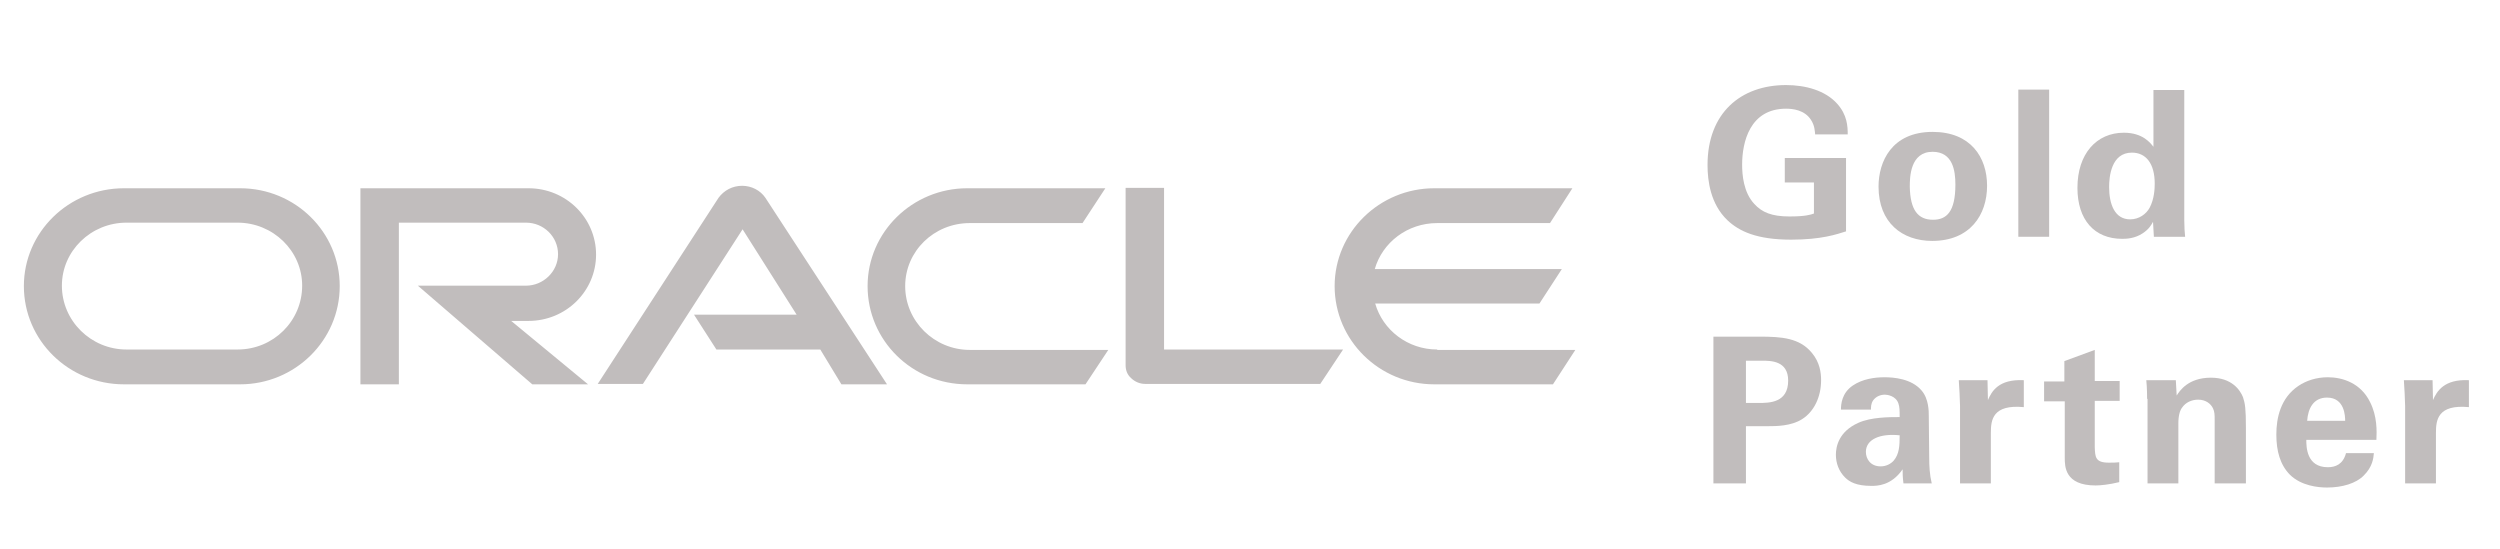 <svg width="82" height="18" viewBox="0 0 82 18" fill="none" xmlns="http://www.w3.org/2000/svg">
<g clip-path="url(#clip0_194_6653)">
<path d="M59.538 4.421C59.525 4.299 59.525 4.122 59.4 3.932C59.192 3.606 58.804 3.565 58.583 3.565C57.392 3.565 57.142 4.666 57.142 5.4C57.142 5.726 57.184 6.311 57.544 6.692C57.793 6.964 58.112 7.1 58.694 7.1C59.206 7.1 59.386 7.045 59.497 7.004V5.985H58.541V5.183H60.55V7.589C60.245 7.684 59.746 7.861 58.749 7.861C57.627 7.861 57.045 7.589 56.658 7.222C56.103 6.692 56.007 5.93 56.007 5.414C56.007 3.701 57.101 2.79 58.583 2.79C59.22 2.79 59.871 2.967 60.259 3.402C60.591 3.769 60.605 4.149 60.605 4.408H59.538" fill="#C1BDBD"/>
<path d="M63.403 7.208C63.846 7.208 64.137 6.95 64.137 6.053C64.137 5.604 64.054 4.979 63.389 4.979C62.655 4.979 62.641 5.808 62.641 6.121C62.655 6.882 62.904 7.208 63.403 7.208ZM63.389 4.326C64.636 4.326 65.176 5.155 65.176 6.093C65.176 7.045 64.622 7.902 63.375 7.902C62.392 7.902 61.616 7.303 61.616 6.121C61.616 5.305 62.045 4.326 63.389 4.326Z" fill="#C1BDBD"/>
<path d="M67.212 2.939H66.201V7.766H67.212V2.939Z" fill="#C1BDBD"/>
<path d="M69.871 7.195C70.162 7.195 70.398 7.018 70.508 6.814C70.661 6.528 70.675 6.189 70.675 6.025C70.675 5.359 70.384 5.006 69.927 5.006C69.248 5.006 69.179 5.794 69.179 6.134C69.179 6.692 69.359 7.195 69.871 7.195ZM70.633 2.953H71.644V7.222C71.644 7.426 71.658 7.643 71.672 7.766H70.647L70.619 7.276C70.55 7.399 70.481 7.521 70.273 7.657C70.024 7.82 69.76 7.834 69.608 7.834C68.694 7.834 68.14 7.208 68.14 6.161C68.14 5.047 68.763 4.353 69.663 4.353C70.287 4.353 70.536 4.693 70.633 4.815V2.953Z" fill="#C1BDBD"/>
<path d="M47.142 11.464C46.172 11.464 45.355 10.825 45.106 9.955H50.494L51.228 8.826H45.092C45.341 7.956 46.159 7.317 47.142 7.317H50.84L51.574 6.175H47.045C45.244 6.175 43.776 7.616 43.776 9.384C43.776 11.165 45.244 12.606 47.045 12.606H50.937L51.671 11.477H47.142V11.464ZM31.726 12.606C29.912 12.606 28.457 11.165 28.457 9.384C28.457 7.616 29.925 6.175 31.726 6.175H36.255L35.507 7.317H31.809C30.632 7.317 29.69 8.242 29.69 9.384C29.69 10.539 30.646 11.477 31.809 11.477H36.352L35.604 12.606H31.726ZM7.792 11.464C8.969 11.464 9.911 10.526 9.911 9.37C9.911 8.228 8.955 7.303 7.792 7.303H4.149C2.985 7.303 2.03 8.228 2.03 9.37C2.03 10.526 2.985 11.464 4.149 11.464H7.792ZM4.066 12.606C2.251 12.606 0.783 11.165 0.783 9.384C0.783 7.616 2.251 6.175 4.066 6.175H7.875C9.689 6.175 11.143 7.616 11.143 9.384C11.143 11.165 9.675 12.606 7.875 12.606H4.066ZM17.335 10.526C18.568 10.526 19.551 9.547 19.551 8.35C19.551 7.154 18.568 6.175 17.335 6.175H11.822V12.606H13.083V7.303H17.252C17.834 7.303 18.304 7.766 18.304 8.337C18.304 8.908 17.82 9.37 17.252 9.37H13.706L17.459 12.606H19.288L16.767 10.526H17.335ZM38.181 11.464V6.161H36.92V11.98C36.92 12.143 36.975 12.293 37.1 12.402C37.225 12.524 37.391 12.592 37.557 12.592H43.305L44.053 11.464H38.181ZM22.764 10.322H26.13L24.357 7.521L21.088 12.592H19.606L23.568 6.488C23.748 6.243 24.025 6.094 24.343 6.094C24.648 6.094 24.939 6.243 25.105 6.488L29.094 12.606H27.598L26.906 11.464H23.498L22.764 10.322Z" fill="#C1BDBD"/>
<path d="M57.253 13.217H57.682C58.029 13.217 58.652 13.217 58.652 12.483C58.652 11.831 58.084 11.831 57.793 11.831H57.267V13.217H57.253ZM56.214 11.042H57.724C58.43 11.042 59.026 11.083 59.428 11.572C59.691 11.885 59.732 12.225 59.732 12.47C59.732 13.027 59.497 13.503 59.109 13.748C58.749 13.979 58.25 13.979 57.987 13.979H57.267V15.855H56.2V11.042" fill="#C1BDBD"/>
<path d="M61.201 14.822C61.201 15.053 61.353 15.297 61.685 15.297C61.865 15.297 62.018 15.216 62.115 15.107C62.295 14.89 62.309 14.631 62.309 14.278C61.658 14.21 61.201 14.414 61.201 14.822ZM62.433 15.855C62.406 15.651 62.406 15.502 62.406 15.393C62.032 15.937 61.561 15.937 61.381 15.937C60.882 15.937 60.66 15.801 60.522 15.665C60.314 15.461 60.217 15.189 60.217 14.917C60.217 14.645 60.314 14.155 60.951 13.87C61.367 13.68 61.976 13.68 62.309 13.68C62.309 13.462 62.309 13.353 62.267 13.231C62.184 12.986 61.907 12.945 61.824 12.945C61.685 12.945 61.533 13 61.436 13.136C61.367 13.245 61.367 13.353 61.367 13.435H60.383C60.383 13.258 60.411 12.891 60.771 12.646C61.09 12.429 61.492 12.374 61.81 12.374C62.101 12.374 62.697 12.415 63.029 12.81C63.264 13.082 63.264 13.489 63.264 13.639L63.278 14.998C63.278 15.284 63.292 15.569 63.361 15.855H62.433Z" fill="#C1BDBD"/>
<path d="M64.289 13.313C64.289 13.149 64.262 12.66 64.248 12.47H65.19L65.204 13.122C65.328 12.837 65.55 12.429 66.381 12.47V13.354C65.356 13.258 65.3 13.775 65.3 14.196V15.855H64.289V13.313Z" fill="#C1BDBD"/>
<path d="M69.511 15.814C69.179 15.896 68.888 15.923 68.736 15.923C67.724 15.923 67.724 15.298 67.724 15.012V13.163H67.046V12.511H67.711V11.844L68.708 11.477V12.497H69.525V13.149H68.708V14.672C68.722 14.985 68.722 15.175 69.165 15.175C69.317 15.175 69.386 15.175 69.511 15.162V15.814Z" fill="#C1BDBD"/>
<path d="M70.425 13.082C70.425 13.068 70.425 12.701 70.398 12.47H71.367L71.395 12.973C71.492 12.823 71.769 12.388 72.517 12.388C73.195 12.388 73.472 12.783 73.57 13.027C73.639 13.231 73.666 13.408 73.666 14.033V15.855H72.641V13.761C72.641 13.625 72.641 13.503 72.586 13.394C72.517 13.245 72.351 13.109 72.101 13.109C71.88 13.109 71.686 13.204 71.575 13.367C71.506 13.449 71.45 13.625 71.45 13.884V15.855H70.439V13.082" fill="#C1BDBD"/>
<path d="M76.921 13.802C76.921 13.652 76.907 13.041 76.326 13.041C75.883 13.041 75.703 13.394 75.675 13.802H76.921ZM75.647 14.427C75.647 14.645 75.647 15.325 76.353 15.325C76.603 15.325 76.852 15.23 76.949 14.863H77.863C77.849 15.026 77.822 15.311 77.531 15.597C77.281 15.855 76.824 15.991 76.326 15.991C76.035 15.991 75.481 15.937 75.107 15.569C74.788 15.243 74.664 14.794 74.664 14.251C74.664 13.707 74.802 13.054 75.384 12.66C75.647 12.483 75.98 12.374 76.353 12.374C76.838 12.374 77.434 12.565 77.739 13.19C77.974 13.652 77.96 14.142 77.946 14.427H75.647Z" fill="#C1BDBD"/>
<path d="M78.888 13.313C78.888 13.149 78.861 12.66 78.847 12.47H79.788L79.802 13.122C79.927 12.837 80.162 12.429 80.98 12.47V13.354C79.955 13.258 79.899 13.775 79.899 14.196V15.855H78.888V13.313Z" fill="#C1BDBD"/>
</g>
<defs>
<clipPath id="clip0_194_6653">
<rect width="81" height="16.953" fill="white" transform="translate(0.7 0.9)"/>
</clipPath>
</defs>
</svg>
